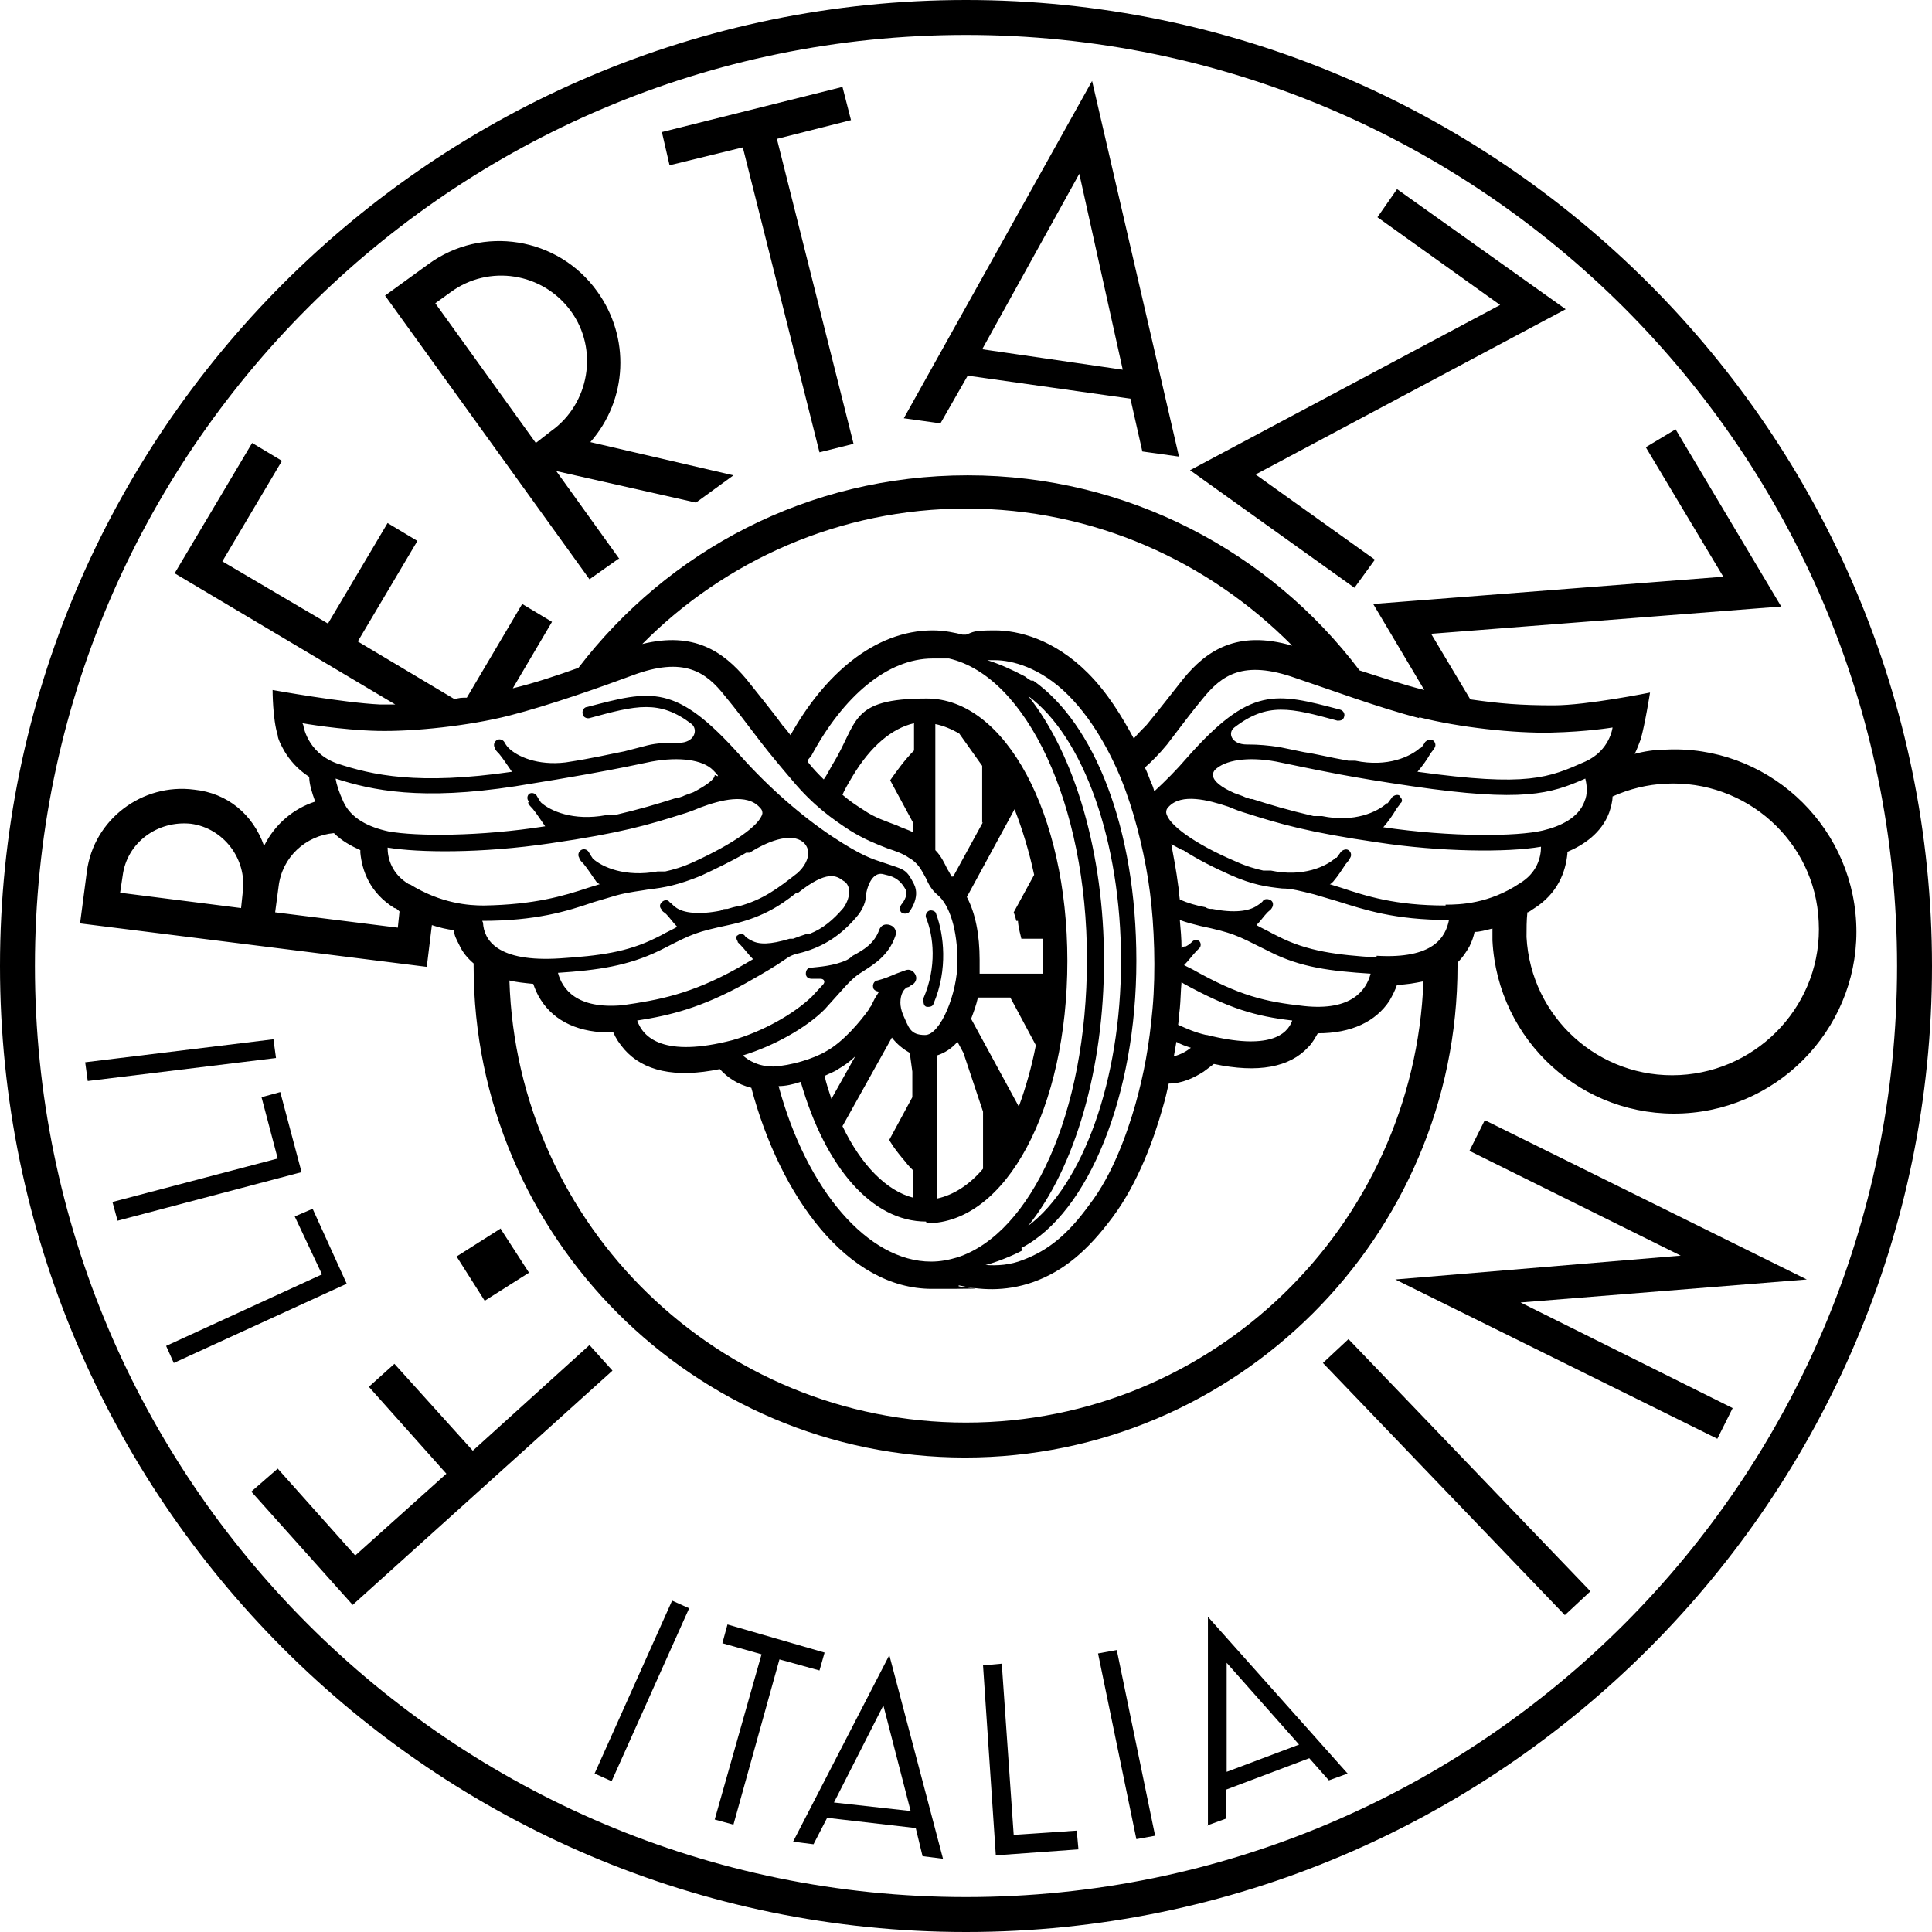 <svg viewBox="0 0 226.8 226.8" xmlns="http://www.w3.org/2000/svg"><path d="m113.4 0c-62.5 0-113.4 50.9-113.4 113.4s50.9 113.4 113.4 113.4 113.4-50.9 113.4-113.4-50.9-113.4-113.4-113.4zm0 222.7c-60.3 0-109.3-49-109.3-109.3s49-109.3 109.3-109.3 109.3 49 109.3 109.3-49 109.3-109.3 109.3z"/><path d="m10 124.7 22.1-2.7.3 2.2-22.1 2.7zm22.9 3.5-2.2.6 1.9 7.2-19.4 5.1.6 2.2 21.6-5.7m123.6-68.6 2.4-3.3-14-10 36.4-19.4-19.8-14.1-2.3 3.3 14.4 10.3-36.4 19.4m-103 86.7-2.1.9 3.2 6.8-18.3 8.4.9 2 20.3-9.3m32-85.1-7.4-10.3s16.4 3.7 16.4 3.7l4.4-3.2-16.8-3.9c4.4-5 4.7-12.3.8-17.7-4.6-6.4-13.5-7.8-19.8-3.2l-5.1 3.7 24 33.3 3.4-2.4zm-9.8-13.6-11.8-16.4 1.8-1.3c4.5-3.3 10.8-2.3 14.1 2.2s2.2 10.9-2.3 14.1zm50.7-7.9 19.1 2.7 1.4 6.2 4.3.6-10.2-44.1-22.1 39.6 4.3.6zm13.1-23.7 5.1 23-16.5-2.4zm-57.5 137.5-13.7 12.4-9.2-10.2-3 2.7 9.1 10.2-10.7 9.6-9.1-10.2-3.1 2.7 11.9 13.3 30.5-27.5m15.3-143.6 9 35.8 4-1-9-35.8 8.7-2.2-1-3.9-21.2 5.3.9 3.9m105.1 170.2-28.4-29.6 3-2.8 28.4 29.6zm-64.7 25.8-1.4-20.1-2.2.2 1.5 22.3 9.7-.7-.2-2.2m7 1-4.5-21.8 2.2-.4 4.5 21.8zm-74.6-71.6 3.3 5.1-5.2 3.3-3.3-5.2 5.2-3.3z"/><path d="m171.1 113.4v-.4c.6-.6 1-1.2 1.4-1.9.3-.6.5-1.2.6-1.7.6 0 1.3-.2 2.1-.4v1.4c.6 11.8 10.6 20.9 22.4 20.3s20.9-10.7 20.3-22.4c-.6-11.8-10.7-20.9-22.4-20.3-1.2 0-2.5.2-3.6.5.3-.6.5-1.2.7-1.7.5-1.7 1.1-5.5 1.1-5.5s-7.4 1.5-11.3 1.5-6.3-.2-9.8-.7l-4.6-7.7 41.1-3.2-12.4-20.8-3.5 2.1 9.1 15.2-41.1 3.2 6 10.1c-2.4-.6-5.1-1.5-7.6-2.3-10.5-13.9-27.2-22.9-46-22.9s-35.2 8.9-45.7 22.6c-2.5.9-5.2 1.8-7.7 2.4l4.6-7.8-3.5-2.1-6.5 11c-.5 0-1 0-1.4.2l-11.4-6.8 7-11.8-3.5-2.1-7 11.8-12.4-7.3 7-11.8-3.5-2.1-9.1 15.3 25.9 15.4h-1.8c-4.3-.2-12.6-1.7-12.6-1.7s0 3.4.6 5.3c0 .4.4 1.2.8 1.9.6 1 1.5 2.1 2.9 3 0 .8.3 1.8.7 2.9-2.5.8-4.7 2.6-6 5.2-1.3-3.7-4.3-6.2-8.2-6.6-6.1-.8-11.8 3.5-12.6 9.6l-.8 6.1 40.7 5.1.6-4.9c.9.3 1.8.5 2.6.6 0 .6.3 1.1.6 1.7.4.9 1 1.6 1.7 2.2v.3c0 31.8 25.9 57.7 57.7 57.7s57.8-25.9 57.8-57.7zm-142.6-8.7-.2 1.9-14.2-1.8.3-2c.5-3.9 4.1-6.5 8-6.1 3.8.5 6.6 4.1 6.1 8zm133.1 7.7c-4.6-.3-8.1-.7-11.6-2.5l-.6-.3c-.7-.4-1.4-.7-1.9-1 .5-.5.9-1.1 1.3-1.5.2-.2.4-.3.5-.5.2-.3.2-.7-.1-.9s-.7-.2-.9 0c-.1.2-.4.4-.7.6-1 .7-2.8.9-5.3.4-.3 0-.5 0-.8-.2-1.1-.2-2.1-.5-3-.9-.1-.6-.1-1.2-.2-1.7-.2-1.6-.5-3.2-.8-4.8.4.2.9.5 1.3.7h.1c1.7 1.1 3.7 2.1 5.5 2.9 2.7 1.2 4.3 1.4 6.1 1.6 1.1 0 2.2.3 3.8.7l2.7.8c3.2 1 6.7 2.2 13.1 2.2-.4 2-1.8 4.6-8.5 4.2zm-23.3 7.9c.1-.6.1-1.2.2-1.9.1-1 .1-2 .2-3.1l.3.2c5.3 2.9 8.4 3.8 12.7 4.3-.6 1.7-2.8 3.5-10 1.7h-.1c-1.3-.3-2.2-.7-3.3-1.2zm1.5 2.7c-.5.4-1.2.8-2 1 .1-.6.2-1.1.3-1.7.5.3 1.1.5 1.7.7zm.2-9.2-1-.5c.6-.6 1-1.2 1.5-1.7l.3-.3c.2-.2.2-.6 0-.8s-.6-.2-.8 0-.4.4-.8.6c-.2 0-.3 0-.5.2 0-1.1-.1-2.2-.2-3.3.8.3 1.6.5 2.4.7 3.8.8 4.3 1.1 7.5 2.7l.6.3c3.7 1.9 7.3 2.3 11.9 2.6-.5 1.9-2.2 4.4-7.8 3.8-4.6-.5-7.6-1.2-13.1-4.3zm29.7-7.5c-5.9 0-9.3-1.1-12.3-2.1l-1.3-.4c.1 0 .3-.2.4-.3.6-.7 1.1-1.5 1.5-2.1.2-.2.4-.5.5-.7.2-.3.1-.7-.2-.9s-.7 0-.9.2c-.1.2-.3.4-.5.7h-.1c-1.1 1-3.8 2.3-7.6 1.5-.4 0-.7 0-.9 0-.9-.2-2-.5-3.3-1.1-4.7-2-7.9-4.3-8.1-5.7 0-.2 0-.4.3-.7 1.5-1.6 4.6-.8 7 0 .7.3 1.5.6 2.2.8 3.8 1.2 7.1 2.2 15.4 3.4 7.2 1.1 15.1 1.2 19.1.5 0 1.3-.5 3.1-2.5 4.3-3.6 2.4-7 2.5-8.7 2.5zm-5.4-12.9c-.3-.2-.7 0-.9.2-.1.2-.3.4-.5.7h-.1c-1.1 1-3.8 2.3-7.6 1.5-.5 0-.8 0-1 0-3-.7-5-1.3-7.2-2h-.2l-.6-.2c-.4-.2-.8-.3-1.3-.5-1.6-.7-2.4-1.4-2.5-2 0 0-.1-.3.2-.7 1.2-1.2 3.9-1.6 7.2-1l2.9.6c2.5.5 5.6 1.2 13.1 2.3 13 1.9 16.2.9 20.3-.9.2.8.3 1.8-.1 2.7-.7 1.9-2.8 2.9-4.9 3.4-3 .7-10.7.8-18.8-.4h.1c.6-.7 1.1-1.4 1.5-2.1.2-.3.4-.5.5-.7.3-.2.2-.6-.1-.8zm31.2-1.4c9.5-.5 17.6 6.8 18 16.2.5 9.5-6.9 17.5-16.3 18-9.5.5-17.5-6.8-18-16.2 0-1 0-1.9.1-2.9.2 0 .5-.3.7-.4 2.9-1.8 3.8-4.4 4-6.5v-.2c1.9-.8 4-2.2 4.9-4.6.2-.6.4-1.3.4-1.9 2-.9 4.1-1.4 6.2-1.5zm-28.9-7.8c4.7 1.2 11.2 1.9 15.5 1.8s7.2-.6 7.2-.6-.3 2.7-3.2 4c-4.3 1.9-6.7 3-19.7 1.2.6-.7 1.1-1.4 1.5-2.1.2-.3.4-.5.5-.7.2-.3.1-.7-.2-.9s-.7 0-.9.2c-.1.2-.3.5-.5.7h-.1c-1.1 1-3.8 2.3-7.6 1.5-.4 0-.7 0-.8 0-2.3-.4-3.8-.8-5.2-1l-2.9-.6c-1.3-.2-2.5-.3-3.6-.3h-.2c-1.9 0-2.3-1.4-1.5-2 3.9-3 6.6-2.3 12.1-.8.3 0 .7 0 .8-.5.1-.3-.1-.7-.5-.8-7.6-2-10.5-2.8-18 5.7-1.2 1.4-2.5 2.7-3.8 3.9-.1-.4-.2-.7-.4-1.1-.2-.5-.4-1.1-.7-1.7.7-.6 1.7-1.6 2.6-2.7 1.3-1.7 3.1-4.1 4.2-5.4 2.2-2.7 4.7-4.6 10.9-2.4 3.6 1.2 9.8 3.5 14.5 4.7zm-60.3 52.2c.3.4.6.7.9 1v3.2c-3.1-.8-6.1-3.8-8.3-8.4l5.8-10.4c.6.8 1.4 1.4 2.1 1.8l.3 2.2v3l-2.7 5c0 .1.6 1.1 1.9 2.6zm-8.7-7.4c-.3-.9-.6-1.8-.8-2.7.6-.3 1.2-.5 1.6-.8.7-.4 1.4-.9 2-1.5zm11.2 14.6c9.3 0 16.5-13.5 16.5-30.8s-7.3-30.8-16.5-30.8-8 2.8-11.1 7.8c-.4.7-.7 1.3-1 1.7-.6-.6-1.3-1.3-1.9-2.1 0-.2.2-.4.4-.6 3.8-7.1 9-11.5 14.3-11.5h.2.7.3.7c9.1 2.1 16.2 17.1 16.2 35.3s-6.6 32.2-15.2 35c-1 .3-2 .5-3.1.5-7.4 0-14.6-8.4-17.9-20.6.8 0 1.7-.2 2.6-.5 2.9 10.1 8.4 16.4 14.7 16.4zm10.7-35.5c0 .6.4 2.1.4 2.1h2.5v2.5 1.6h-7.4c0-.5 0-1 0-1.6 0-3-.5-5.5-1.5-7.4l5.6-10.3c.9 2.3 1.7 4.9 2.3 7.7l-2.4 4.4s.2.5.3 1zm2.1 14.6c-.5 2.6-1.2 5-2 7.2l-5.6-10.3c.3-.8.6-1.6.8-2.5h3.8l.7 1.3zm-6.2-26.2-3.5 6.4s0 0-.2 0c0 0-.3-.6-.5-.9-.3-.6-.7-1.5-1.4-2.2v-14.8c1 .2 1.9.6 2.8 1.1l2.7 3.8v6.7zm0 34v6.7c-1.6 1.9-3.5 3.1-5.4 3.5v-16.8c.9-.3 1.7-.8 2.4-1.6l.7 1.3zm-8.2-33.9v1.1c-.6-.3-1.3-.5-1.9-.8-1.3-.5-2.6-.9-3.9-1.8-.8-.5-1.7-1.1-2.5-1.8.2-.5.6-1.2 1.2-2.2 2.1-3.5 4.6-5.6 7.2-6.2v3.2c-1.1 1.1-2.1 2.5-2.8 3.5zm13.5-14.9c6.5 4.8 10.9 17.1 10.9 31.1s-4.5 26.3-10.9 31.1c5.5-6.8 8.9-18.5 8.9-31.1s-3.4-24.2-8.9-31.1zm-.8 64.8c7.9-4.1 13.5-18 13.5-33.7s-5-27.9-12.1-32.9c0 0 0 0-.2 0 0 0-.2 0-.3-.2-.2 0-.3-.2-.5-.3-1.5-.8-3.1-1.5-4.4-1.9h.9c1.9 0 5.3.8 8.6 4.1s5.6 8 6.8 11.4c1.2 3.3 2.3 7.8 2.8 11.8.5 3.8.7 9.2.3 13.6s-1 7.6-2 11.2c-1 3.5-2.7 8.3-5.4 11.8-2.6 3.6-4.9 5.4-7.8 6.5-1.5.6-3 .7-4.4.6 1.2-.3 3.2-1.1 4.3-1.7zm-6.5-86.8c15 0 28.5 6.2 38.3 16.1-6.5-1.9-10.1.6-12.8 3.9-1.1 1.4-2.9 3.7-4.3 5.4-.3.3-1.1 1.1-1.5 1.6-1.4-2.6-3.1-5.4-5.4-7.7-4-4-8.2-5-10.9-5s-2.5.2-3.4.5h-.4c-.8-.2-2.1-.5-3.5-.5-6.9 0-12.8 5.3-16.7 12.3-.3-.4-.6-.8-.9-1.1-1.3-1.8-3.2-4.1-4.3-5.5-2.7-3.2-6.1-5.6-12.2-4.1 9.7-9.8 23.2-15.9 38-15.9zm-77.9 25.2s4.5.8 8.8.9 10.8-.6 15.5-1.8 10.9-3.4 14.4-4.7c6.1-2.3 8.7-.4 10.9 2.4 1.1 1.3 2.9 3.7 4.2 5.4 1 1.3 2.5 3.1 3.7 4.5 2.5 3 4.8 4.6 6.8 5.9 1.6 1 3.1 1.6 4.4 2.1.9.3 1.8.6 2.5 1.1 1.1.6 1.5 1.5 2 2.4.3.7.7 1.4 1.3 1.9 1.5 1.2 2.4 4.2 2.4 7.9s-2 8.6-3.8 8.6-1.9-.9-2.6-2.4c-.2-.5-.3-1-.3-1.4 0-1 .4-1.6.8-1.8 0 0 .2 0 .4-.2.5-.2.8-.7.6-1.2s-.7-.8-1.2-.6l-1.1.4c-.7.3-1.4.6-2.2.8-.3 0-.6.4-.5.8 0 .3.4.5.7.5-.2.3-.3.5-.5.8l-.3.6s0 0 0 0c0 .2-.3.4-.4.7-1 1.4-3 3.8-5 4.9-1.5.9-4.2 1.7-6.2 1.8-1.8 0-2.9-.7-3.6-1.3 3.6-1.1 7.4-3.2 9.6-5.4l1.8-2c.9-1 1.6-1.8 2.6-2.4 1.4-.9 3.1-1.9 3.9-4.2.2-.5 0-1.1-.6-1.3s-1.1 0-1.3.6c-.6 1.6-1.8 2.3-3.1 3-.2.2-.5.4-.7.5-1.5.7-3.3.8-4.2.9-.4 0-.6.3-.6.7s.3.6.7.6h1c.5 0 .6.4.3.7l-1.3 1.4c-2.2 2.1-5.8 4.1-9.3 5.1-8.1 2.1-10.5-.3-11.2-2.3 3.9-.6 7.5-1.5 12.6-4.3 2.5-1.4 3.8-2.2 4.5-2.7.9-.6 1-.7 2.3-1 2.5-.7 4.5-2 6.3-4.1.8-.9 1.2-1.9 1.2-2.9.2-1 .8-2.4 1.9-2.2l.8.2c1 .3 1.5.9 1.9 1.6.4.8-.5 1.8-.5 1.8-.2.3-.2.7 0 .9s.7.2.9 0c0 0 1.4-1.7.6-3.3s-1.1-1.7-2.6-2.2l-.9-.3c-1.5-.5-2.6-.8-6.1-3.1-3.6-2.4-7.4-5.7-10.8-9.5-7.6-8.5-10.4-7.7-18-5.7-.3 0-.6.4-.5.8 0 .3.4.6.8.5 5.5-1.5 8.2-2.2 12 .7.8.7.3 2.2-1.5 2.2h-.2c-1.1 0-2.3 0-3.5.3l-2.7.7c-1.6.3-3.6.8-6.9 1.3-3.3.4-5.7-.7-6.7-1.7-.2-.2-.4-.5-.5-.7-.2-.3-.6-.4-.9-.2s-.4.6-.2.9c0 .2.3.5.5.7.5.6 1 1.4 1.5 2.1-11 1.6-16.4.4-20.6-1-3.5-1.3-3.9-4.5-3.9-4.5zm51.1 25.7.3.3c.5.5.9 1.1 1.5 1.7-.5.3-1.2.7-1.9 1.1-5.4 3-9.2 3.7-13.4 4.3-5.4.5-7.1-1.9-7.6-3.8 4.6-.3 8.2-.8 11.9-2.6l.6-.3c3.3-1.7 3.8-1.9 7.5-2.7 3.8-.8 6-2.2 8-3.8h.2c3.4-2.7 4.5-2 5.3-1.4.4.2.6.6.7 1.1 0 .7-.2 1.4-.7 2.1-1.2 1.4-2.4 2.4-3.9 3 0 0-.2 0-.3 0-.6.2-1.2.4-1.7.6-.2 0-.3 0-.4 0-2.3.7-3.6.7-4.5.2-.4-.2-.7-.4-.8-.6-.2-.2-.6-.2-.8 0-.2 0-.2.5 0 .7zm-24.6-16.4c0 .2.3.5.5.7.5.6 1 1.4 1.5 2.1-7.6 1.2-15.1 1.2-18.4.6-2.3-.5-4.4-1.5-5.3-3.5-.5-1.1-.8-2-.9-2.7 4.3 1.4 10.1 2.6 21.1.9 7.5-1.2 10.6-1.8 13.1-2.3l2.9-.6c3.3-.6 6-.2 7.2 1s.2.5.2.6c0 .5-1 1.2-2.5 2-.5.2-.9.3-1.3.5l-.6.2h-.2c-2.2.7-4.2 1.3-7.2 2 0 0-.4 0-1 0-3.8.7-6.5-.5-7.6-1.5-.2-.3-.4-.6-.5-.8-.2-.3-.6-.4-.9-.2-.2.2-.3.6 0 .9zm-15.3 14.7-14.4-1.8.4-3c.4-3.5 3.2-6 6.5-6.3.9.9 2 1.5 3.1 2v.3c.2 2.1 1.1 4.7 4 6.5.2 0 .4.2.6.4zm1.3-5.1c-2-1.2-2.5-3-2.5-4.3 3.6.6 11 .7 19.1-.5 8.3-1.2 11.6-2.2 15.4-3.4.7-.2 1.5-.5 2.2-.8 2.4-.9 5.5-1.7 7 0 .3.3.3.5.3.7-.3 1.4-3.5 3.6-8.1 5.7-1.3.6-2.4.9-3.3 1.1-.2 0-.4 0-.9 0-3.8.7-6.5-.5-7.6-1.5-.2-.3-.4-.6-.5-.8-.2-.3-.6-.4-.9-.2s-.4.6-.2.9c0 .2.3.5.5.7.5.6 1 1.4 1.5 2.1 0 0 .2.2.4.3l-1.3.4c-3 1-6.4 2-12.3 2.1-1.7 0-5-.2-8.7-2.5zm8.6 4.3c6.3 0 9.9-1.1 13.1-2.2l2.7-.8c1.5-.4 2.7-.5 3.8-.7 1.8-.2 3.4-.5 6.1-1.6 1.7-.8 3.6-1.7 5.3-2.7h.4c2.7-1.7 5-2.2 6.2-1.3.4.3.6.7.7 1.2 0 .9-.5 1.8-1.3 2.5-2.3 1.8-4 3.1-6.9 3.9-.4 0-.9.2-1.3.3-.3 0-.6 0-.8.2-2.5.5-4.4.3-5.3-.4-.3-.2-.5-.5-.7-.6-.2-.3-.6-.3-.9 0s-.3.6 0 .9c0 .2.3.3.5.5.4.4.8 1 1.3 1.5-.5.3-1.2.6-1.9 1l-.6.3c-3.4 1.7-6.7 2.1-11.2 2.4-7.5.5-9-2.2-9.1-4.2zm56.8 58.9c-29 0-52.7-23.1-53.6-51.9.8.2 1.8.3 2.8.4.2.6.5 1.3.9 1.9 1.6 2.5 4.5 3.9 8.5 3.8.3.7.7 1.3 1.3 2 2.2 2.5 5.9 3.4 11.2 2.3.9 1 2.1 1.8 3.7 2.2 3.4 12.8 11.3 23.6 21.2 23.6s2.2-.1 3.2-.4c2.3.5 5.3.8 8.7-.4 3.6-1.3 6.4-3.7 9.3-7.6 3-4 4.9-9.3 5.9-12.9.3-1 .5-1.9.7-2.8 1.6 0 3-.7 4.1-1.4l1.2-.9c5.2 1.1 8.9.4 11.1-2 .5-.5.8-1.1 1.1-1.6 4 0 6.8-1.4 8.4-3.8.4-.7.7-1.3.9-1.9 1.1 0 2.1-.2 3.1-.4-1.1 28.7-24.7 51.8-53.7 51.8zm28.3 47.3 2.2-.8v-3.4l9.8-3.7 2.3 2.6 2.2-.8-16.4-18.4v24.5zm2.3-19.1 8.5 9.6-8.5 3.2z"/><path d="m108.8 118.2c.3 0 .7 0 .8-.4 1.7-4 1.2-8.1.3-10.5 0-.3-.5-.5-.8-.4s-.5.5-.4.8c.9 2.2 1.3 5.8-.3 9.5 0 .5 0 .9.4 1zm-15.7 98 2.4.3 1.6-3.1 10.4 1.2.8 3.3 2.4.3-6.3-23.9zm4.8-4.6 5.8-11.4 3.2 12.4zm-1.1-17.6-11.4-3.3-.6 2.2 4.6 1.3-5.5 19.4 2.2.6 5.4-19.4 4.7 1.3m-24.4 13-2-.9 9.1-20.3 2 .9zm102.5-77.6-1.8 3.6 24.8 12.3-33.5 2.8 37.8 18.7 1.8-3.6-24.9-12.4 33.6-2.7"/></svg>